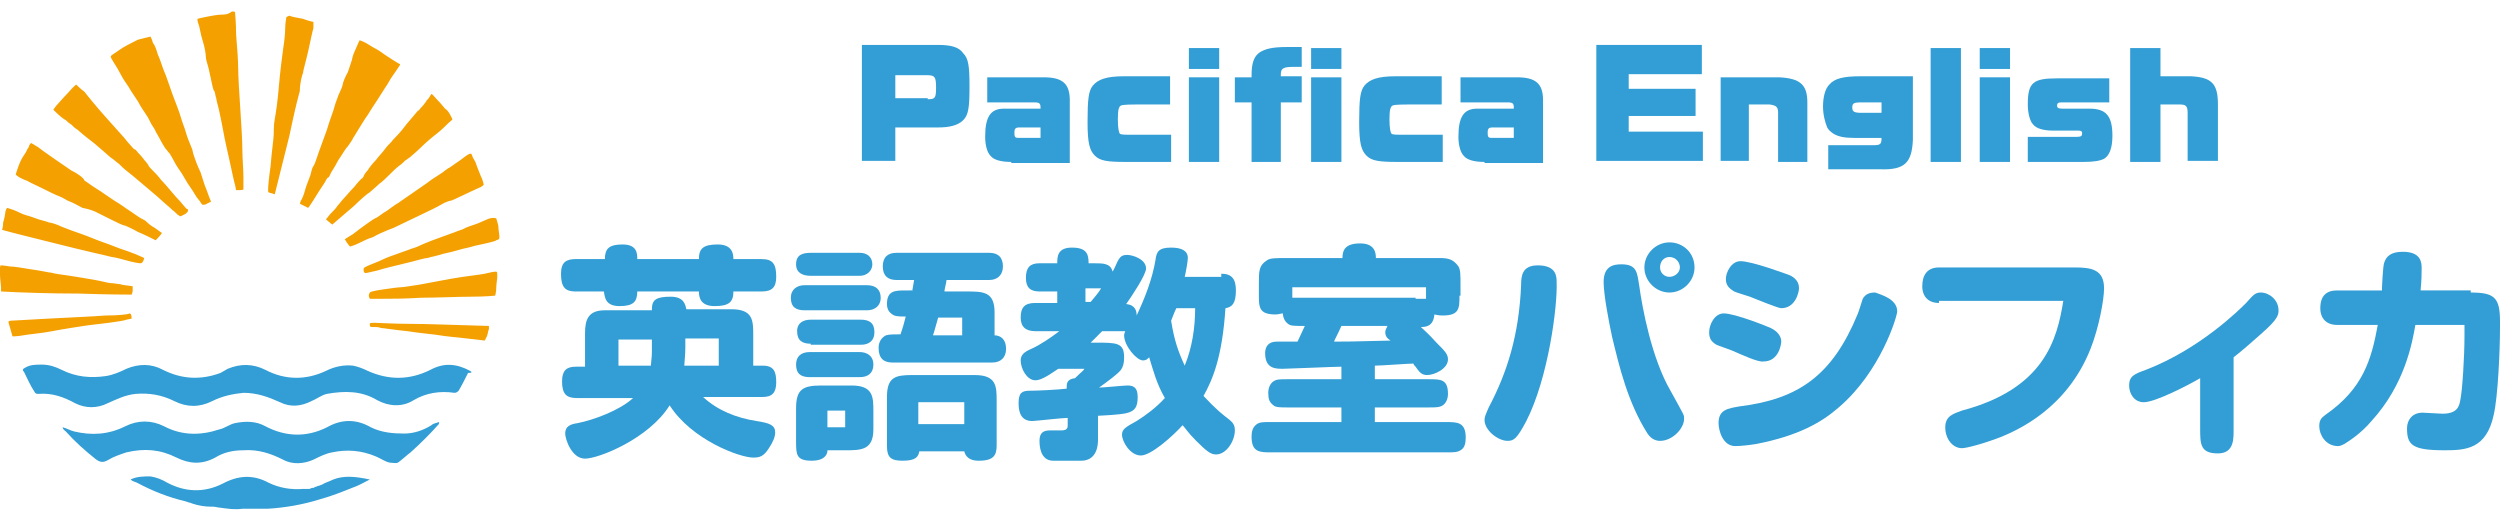 <?xml version="1.0" encoding="utf-8"?>
<!-- Generator: Adobe Illustrator 24.2.3, SVG Export Plug-In . SVG Version: 6.00 Build 0)  -->
<svg version="1.1" id="レイヤー_2_1_" xmlns="http://www.w3.org/2000/svg" xmlns:xlink="http://www.w3.org/1999/xlink" x="0px"
	 y="0px" viewBox="0 0 239.3 49" style="enable-background:new 0 0 239.3 49;" xml:space="preserve">
<style type="text/css">
	.st0{fill:#F4A000;}
	.st1{fill:#329ED5;}
</style>
<g>
	<g>
		<path id="Path_1_12_" class="st0" d="M21.2,1.4c-0.3,0-0.9,0.1-1.4,0.2c-0.5,0.1-0.9,0.2-0.9,0.2c0,0,0,0.3,0.1,0.5
			c0.1,0.2,0.2,1,0.4,1.6c0.2,0.6,0.3,1.3,0.3,1.5c0,0.2,0.1,0.6,0.2,0.9c0.1,0.3,0.2,0.9,0.3,1.3c0.1,0.5,0.2,1,0.3,1.1
			s0.1,0.5,0.2,0.7c0,0.2,0.2,0.8,0.3,1.3c0.1,0.5,0.3,1.4,0.4,2c0.1,0.6,0.4,1.9,0.6,2.8c0.2,0.9,0.4,1.9,0.5,2.2l0.1,0.5
			c0.5,0,0.7,0,0.7-0.1c0,0,0-0.6,0-1.2c0-0.6-0.1-1.8-0.1-2.5c0-0.8-0.1-2.6-0.2-4c-0.1-1.4-0.2-3.2-0.2-3.8c0-0.7-0.1-2.2-0.2-3.3
			c0-1.1-0.1-2.1-0.1-2.1c0-0.1-0.1-0.1-0.3-0.1C21.8,1.4,21.5,1.4,21.2,1.4z M27.4,1.7c0,0.1-0.1,0.5-0.1,1c0,0.5-0.1,1.4-0.2,2
			C27,5.4,26.8,7,26.7,8.2c-0.1,1.3-0.3,2.7-0.4,3.2c-0.1,0.5-0.1,1.2-0.1,1.5c0,0.3-0.2,1.7-0.3,3c-0.2,1.4-0.3,2.5-0.2,2.5
			c0,0,0.2,0.1,0.3,0.1l0.3,0.1c0.8-3.2,1.2-4.8,1.4-5.6c0.2-0.9,0.4-1.9,0.5-2.3c0.1-0.4,0.3-1.3,0.5-2C28.7,8,28.9,7.2,29,7
			c0-0.2,0.3-1.2,0.5-2.1C29.7,4,29.9,3,30,2.7C30,2.4,30,2.2,30,2.1c0,0-0.5-0.1-1-0.3c-0.6-0.1-1.1-0.2-1.3-0.3
			C27.5,1.6,27.4,1.6,27.4,1.7z M13.2,3.8c-0.6,0.3-1.4,0.7-1.8,1c-0.4,0.3-0.8,0.5-0.8,0.6c0,0.1,0.1,0.3,0.3,0.6
			c0.2,0.3,0.5,0.8,0.7,1.2c0.2,0.4,0.5,0.8,0.7,1.1c0.1,0.2,0.5,0.8,0.9,1.4c0.3,0.6,0.7,1.1,0.8,1.3c0.1,0.1,0.3,0.5,0.5,0.9
			c0.2,0.3,0.4,0.6,0.4,0.7c0,0,0.2,0.3,0.4,0.7c0.2,0.4,0.4,0.7,0.4,0.7s0.1,0.2,0.3,0.4c0.1,0.2,0.3,0.3,0.3,0.4
			c0,0,0.2,0.3,0.4,0.7s0.5,0.8,0.7,1.1c0.2,0.3,0.5,0.9,0.8,1.3c0.3,0.4,0.6,1,0.8,1.2c0.2,0.2,0.3,0.5,0.4,0.5
			c0.1,0,0.3,0,0.4-0.1l0.4-0.2c-0.3-0.7-0.4-1.1-0.5-1.3c-0.1-0.2-0.3-0.9-0.5-1.5c-0.3-0.6-0.5-1.2-0.5-1.2s-0.2-0.5-0.3-1
			c-0.2-0.5-0.5-1.2-0.6-1.6s-0.4-1.1-0.5-1.5s-0.5-1.4-0.8-2.2c-0.3-0.8-0.6-1.8-0.8-2.2c-0.2-0.5-0.4-1.2-0.6-1.6
			c-0.1-0.4-0.3-0.9-0.4-1c-0.1-0.1-0.1-0.3-0.2-0.5l-0.1-0.2L13.2,3.8z M34.4,3.9c0,0-0.2,0.4-0.4,0.9c-0.2,0.4-0.3,0.8-0.3,0.9
			c0,0-0.2,0.6-0.4,1.2C33,7.4,32.8,8,32.8,8.1c0,0.1-0.2,0.6-0.4,1c-0.2,0.5-0.4,1.1-0.5,1.5c-0.1,0.3-0.4,1.1-0.6,1.8
			c-0.2,0.6-0.6,1.6-0.8,2.2c-0.2,0.6-0.4,1.2-0.5,1.3s-0.2,0.5-0.3,0.9c-0.1,0.3-0.4,1-0.5,1.4s-0.3,0.9-0.4,1l-0.1,0.3
			c0.6,0.3,0.8,0.4,0.8,0.4c0,0,0.3-0.4,0.6-0.9c0.3-0.5,0.7-1.1,0.9-1.4c0.2-0.3,0.3-0.6,0.4-0.6s0.2-0.3,0.3-0.5
			c0.2-0.3,0.5-0.8,0.7-1.2c0.3-0.4,0.6-1,0.9-1.3c0.2-0.3,0.5-0.7,0.5-0.8c0.1-0.1,0.3-0.5,0.5-0.8c0.2-0.3,0.6-1,0.9-1.4
			c0.3-0.5,0.7-1.1,0.9-1.4c0.2-0.3,0.5-0.8,0.7-1.1c0.2-0.3,0.4-0.6,0.5-0.8c0.1-0.2,0.4-0.6,0.6-0.9c0.2-0.3,0.4-0.6,0.4-0.6
			c0,0,0-0.1-0.1-0.1c0,0-0.2-0.1-0.5-0.3s-0.8-0.5-1.2-0.8c-0.4-0.3-0.9-0.5-1-0.6C35.2,4.2,35,4.1,34.8,4
			C34.5,3.9,34.4,3.8,34.4,3.9z M6.5,8.9c-0.4,0.4-0.9,1-1.1,1.2l-0.3,0.4c0.7,0.7,1,0.9,1.2,1c0.1,0.1,0.3,0.3,0.5,0.4
			c0.2,0.2,0.4,0.4,0.6,0.5c0.1,0.1,0.8,0.7,1.6,1.3c0.7,0.6,1.4,1.2,1.5,1.3c0.1,0.1,0.3,0.2,0.4,0.3c0.1,0.1,0.4,0.3,0.5,0.4
			c0.1,0.1,0.5,0.5,0.9,0.8c0.4,0.3,1.2,1,1.8,1.5c0.6,0.5,1.3,1.1,1.5,1.3c0.2,0.2,0.6,0.5,0.9,0.8c0.3,0.2,0.5,0.5,0.6,0.5
			c0.1,0.1,0.1,0.1,0.2,0.1c0,0,0.2-0.1,0.4-0.2c0.2-0.1,0.3-0.3,0.3-0.3c0-0.1,0-0.2-0.1-0.2c-0.1,0-0.5-0.6-1.1-1.2
			c-0.5-0.6-1.1-1.3-1.4-1.6c-0.2-0.3-0.6-0.7-0.8-0.9c-0.2-0.2-0.4-0.4-0.4-0.5c0,0-0.2-0.3-0.4-0.5c-0.2-0.3-0.5-0.6-0.6-0.7
			c-0.1-0.1-0.2-0.3-0.3-0.3c-0.1,0-0.3-0.3-0.5-0.5c-0.2-0.2-0.4-0.5-0.5-0.6c-0.1-0.1-0.8-0.9-1.7-1.9c-0.9-1-1.8-2.1-2.1-2.5
			C7.7,8.5,7.4,8.2,7.3,8.1C7.3,8.1,7.1,8.2,6.5,8.9z M41.1,9.3c-0.1,0.2-0.3,0.3-0.3,0.4c-0.1,0.1-0.2,0.3-0.4,0.5
			c-0.2,0.2-0.3,0.4-0.4,0.4c0,0-0.5,0.6-1.1,1.3c-0.5,0.7-1.1,1.3-1.3,1.5c-0.1,0.2-0.5,0.5-0.7,0.8c-0.2,0.3-0.7,0.8-0.9,1.1
			c-0.3,0.3-0.7,0.8-0.8,1c-0.2,0.2-0.4,0.5-0.4,0.6c-0.1,0.1-0.1,0.2-0.2,0.2c0,0-0.4,0.4-0.7,0.8c-0.4,0.4-0.8,0.9-1,1.1
			c-0.2,0.2-0.4,0.5-0.6,0.7c-0.1,0.2-0.4,0.5-0.7,0.8L31.2,21l0.6,0.5c0.7-0.6,1.4-1.2,2.1-1.8c0.6-0.6,1.3-1.2,1.5-1.3
			c0.2-0.2,0.6-0.5,0.9-0.8c0.3-0.2,0.8-0.7,1-0.9c0.3-0.3,0.7-0.7,1-0.9c0.3-0.2,0.5-0.5,0.6-0.5c0.1-0.1,0.3-0.2,0.4-0.3
			c0.1-0.1,0.6-0.5,1-0.9c0.4-0.4,1.1-1,1.5-1.3c0.4-0.3,0.9-0.8,1.1-1c0.2-0.2,0.4-0.3,0.4-0.4c0,0-0.1-0.2-0.2-0.4
			c-0.1-0.2-0.3-0.5-0.5-0.6c-0.1-0.1-0.4-0.5-0.7-0.8C41.6,9.3,41.4,9,41.3,9C41.3,9,41.2,9.1,41.1,9.3z M2.8,13.9
			c0,0.1-0.1,0.3-0.2,0.4c0,0.1-0.2,0.4-0.4,0.7c-0.2,0.3-0.4,0.8-0.5,1.1c-0.1,0.3-0.2,0.6-0.2,0.6c0,0,0.2,0.2,0.4,0.3
			c0.2,0.1,0.6,0.3,0.7,0.3c0.1,0.1,0.8,0.4,1.4,0.7s1.4,0.7,1.7,0.8c0.3,0.1,0.7,0.4,1,0.5c0.3,0.1,0.8,0.4,1.2,0.6
			C8.5,20,9,20.2,9.2,20.3c0.2,0.1,0.8,0.4,1.4,0.7c0.6,0.3,1.2,0.6,1.4,0.6c0.2,0.1,0.7,0.3,1.2,0.6c0.5,0.2,1.1,0.5,1.3,0.6
			l0.4,0.2c0.5-0.5,0.6-0.7,0.6-0.7c0,0-0.3-0.2-0.7-0.5c-0.4-0.2-0.7-0.5-0.8-0.6c-0.1-0.1-0.3-0.2-0.5-0.3
			c-0.2-0.1-0.6-0.4-0.9-0.6c-0.3-0.2-0.6-0.4-0.6-0.4c0,0-0.4-0.3-0.9-0.6c-0.5-0.3-1.3-0.9-1.8-1.2c-0.5-0.3-1-0.7-1.2-0.8
			C8,17,7.4,16.6,6.8,16.3c-0.6-0.4-1.3-0.9-1.6-1.1c-0.3-0.2-0.7-0.5-1-0.7S3.7,14.1,3.5,14C3.2,13.8,3,13.7,3,13.7
			C2.9,13.7,2.9,13.8,2.8,13.9z M44.1,15.3c-0.6,0.4-1.1,0.8-1.2,0.8c-0.1,0.1-0.3,0.2-0.4,0.3c-0.1,0.1-0.6,0.4-1.2,0.8
			c-0.5,0.4-1.3,0.9-1.7,1.2c-0.4,0.3-0.9,0.6-1,0.7c-0.2,0.1-0.4,0.3-0.6,0.4c-0.2,0.1-0.7,0.5-1,0.7c-0.4,0.2-0.8,0.6-1.1,0.7
			c-0.2,0.1-0.6,0.4-0.9,0.6c-0.3,0.2-0.8,0.6-1.2,0.9L33,22.9c0.3,0.5,0.5,0.7,0.5,0.7c0,0,0.4-0.1,0.8-0.3c0.4-0.2,1-0.5,1.4-0.6
			c0.3-0.2,1.2-0.6,2-0.9c0.8-0.4,1.9-0.9,2.5-1.2c0.6-0.3,1.5-0.7,2-1s0.9-0.4,1-0.4c0,0,0.5-0.2,1.1-0.5c0.6-0.3,1.3-0.6,1.5-0.7
			c0.3-0.1,0.5-0.3,0.5-0.3c0-0.1-0.1-0.5-0.3-0.9c-0.2-0.5-0.4-1-0.5-1.3c-0.1-0.2-0.3-0.5-0.3-0.6C45.1,14.6,45,14.6,44.1,15.3z
			 M0.6,20c0,0.1-0.1,0.2-0.1,0.4c0,0.1-0.1,0.6-0.2,0.9C0.3,21.7,0.2,22,0.2,22c0,0,0.7,0.2,1.5,0.4c0.8,0.2,2.4,0.6,3.6,0.9
			S8.1,24,9,24.2c0.9,0.2,1.7,0.4,1.7,0.4c0.1,0,0.6,0.1,1.3,0.3c0.7,0.2,1.3,0.3,1.4,0.3c0.1,0,0.2,0,0.3-0.2
			c0.1-0.2,0.1-0.3,0.1-0.3c0,0-0.4-0.2-0.9-0.4c-0.5-0.2-1.1-0.4-1.4-0.5c-0.3-0.1-1-0.4-1.6-0.6c-0.6-0.2-1.5-0.6-2.1-0.8
			c-0.6-0.2-1.4-0.5-1.9-0.7c-0.4-0.2-1-0.4-1.2-0.4C4.5,21.2,4,21.1,3.7,21c-0.3-0.1-0.8-0.3-1.2-0.4s-0.9-0.4-1.2-0.5
			C1,20,0.7,19.9,0.7,19.9C0.7,19.9,0.6,20,0.6,20z M46.9,20.9c-0.1,0-0.7,0.3-1.2,0.5c-0.6,0.2-1.2,0.4-1.3,0.5
			c-0.2,0.1-0.6,0.2-0.8,0.3c-0.3,0.1-0.8,0.3-1.1,0.4c-0.3,0.1-0.8,0.3-1.1,0.4c-0.2,0.1-0.8,0.3-1.2,0.5c-0.4,0.2-0.8,0.3-0.8,0.3
			s-0.5,0.2-1.1,0.4c-0.6,0.2-1.4,0.5-1.8,0.7c-0.4,0.2-1,0.4-1.2,0.5c-0.4,0.2-0.5,0.2-0.5,0.4c0,0.1,0,0.2,0.1,0.3
			c0,0.1,0.3,0,1.2-0.2c0.6-0.2,1.9-0.5,2.7-0.7c0.9-0.2,1.8-0.5,2.1-0.5c0.3-0.1,0.9-0.2,1.5-0.4c0.5-0.1,1.3-0.3,1.6-0.4
			c0.3-0.1,0.9-0.2,1.2-0.3c0.3-0.1,0.9-0.2,1.3-0.3c0.4-0.1,0.9-0.2,1-0.3c0.3-0.1,0.3-0.1,0.3-0.4c0-0.2-0.1-0.6-0.1-1
			c-0.1-0.4-0.2-0.7-0.2-0.7C47.2,20.8,47,20.9,46.9,20.9z M0,25.5c0,0,0,0.4,0,0.8c0,0.4,0.1,1,0.1,1.2l0,0.4
			c1.8,0.1,4.7,0.2,7.4,0.2c2.8,0.1,5.1,0.1,5.1,0.1c0,0,0.1-0.2,0.1-0.4l0-0.4c-0.6-0.1-1-0.1-1.2-0.2c-0.2,0-0.6-0.1-0.9-0.1
			c-0.2,0-0.9-0.2-1.5-0.3c-0.6-0.1-1.7-0.3-2.4-0.4c-0.7-0.1-1.5-0.2-1.8-0.3c-0.2,0-1-0.2-1.8-0.3c-0.7-0.1-1.7-0.3-2.2-0.3
			c-0.5-0.1-0.9-0.1-0.9-0.1C0.1,25.5,0.1,25.5,0,25.5z M46.4,26.2c-0.5,0.1-1.4,0.2-2.1,0.3c-0.7,0.1-1.8,0.3-2.3,0.4
			c-0.6,0.1-1.5,0.3-2.2,0.4c-0.6,0.1-1.3,0.2-1.5,0.2c-0.2,0-0.9,0.1-1.6,0.2c-0.7,0.1-1.2,0.2-1.3,0.3c0,0-0.1,0.2-0.1,0.3
			c0,0.1,0.1,0.3,0.1,0.3c0.1,0,0.6,0,1.2,0s2.2,0,3.7-0.1c1.4,0,3.6-0.1,4.8-0.1c1.3,0,2.3-0.1,2.3-0.1c0,0,0.1-0.4,0.1-0.7
			c0-0.4,0.1-0.9,0.1-1.1c0-0.5,0-0.5-0.2-0.5C47.3,26,46.8,26.1,46.4,26.2z M10.1,30.2c-1.2,0.1-3.7,0.2-5.5,0.3
			c-1.9,0.1-3.5,0.2-3.6,0.2s-0.2,0.1-0.2,0.1c0,0,0.1,0.4,0.2,0.7c0.1,0.4,0.2,0.7,0.2,0.7c0,0,0.5,0,1-0.1
			c0.5-0.1,1.8-0.2,2.8-0.4c1-0.2,2.4-0.4,3-0.5c0.6-0.1,1.7-0.2,2.4-0.3c0.7-0.1,1.5-0.2,1.7-0.3l0.5-0.1c0-0.4-0.1-0.5-0.2-0.5
			C12.3,30.1,11.3,30.2,10.1,30.2z M35.4,31.1c0,0.1,0,0.2,0.2,0.2c0.1,0,0.2,0,0.3,0s0.3,0,0.6,0.1c0.2,0,1.4,0.2,2.5,0.3
			c1.2,0.2,2.6,0.3,3.1,0.4c0.6,0.1,1.7,0.2,2.6,0.3c0.9,0.1,1.7,0.2,1.7,0.2c0,0,0.1-0.2,0.2-0.4c0.1-0.2,0.1-0.5,0.2-0.7l0-0.3
			c-3.6-0.1-6-0.2-7.5-0.2s-3.1-0.1-3.4-0.1C35.4,30.9,35.4,30.9,35.4,31.1z"/>
		<g>
			<path class="st1" d="M45,35.5c-1.3-0.7-2.5-0.8-3.8-0.1c-2,1-4,1-6,0.1c-0.4-0.2-0.9-0.4-1.4-0.5c-0.9-0.1-1.8,0.1-2.6,0.5
				c-1.9,0.9-3.9,0.9-5.8-0.1c-1.2-0.6-2.4-0.6-3.6-0.1c-0.2,0.1-0.5,0.3-0.7,0.4c-1.9,0.7-3.7,0.6-5.5-0.3
				c-1.1-0.6-2.3-0.6-3.5-0.1c-0.6,0.3-1.3,0.6-2,0.7c-1.4,0.2-2.8,0.1-4.2-0.6c-0.6-0.3-1.2-0.5-1.9-0.5c-0.6,0-1.1,0-1.6,0.3
				c-0.2,0.1-0.3,0.2-0.1,0.4c0.3,0.6,0.6,1.3,1,1.9c0.1,0.2,0.2,0.2,0.4,0.2c1.3-0.1,2.4,0.3,3.5,0.9c1,0.5,2.1,0.5,3.1,0
				c0.9-0.4,1.7-0.8,2.7-0.9c1.3-0.1,2.5,0.1,3.7,0.7c1.2,0.6,2.4,0.6,3.6,0c1-0.5,2-0.7,3-0.8c1.3,0,2.4,0.4,3.5,0.9
				c1,0.5,2,0.4,3-0.1c0.5-0.2,1-0.6,1.5-0.7c1.7-0.3,3.3-0.3,4.8,0.6c1.1,0.6,2.4,0.7,3.5,0c1.2-0.7,2.5-0.9,3.9-0.7
				c0.2,0,0.3-0.1,0.4-0.2c0.3-0.5,0.6-1.1,0.9-1.7C45.2,35.7,45.2,35.6,45,35.5z"/>
			<path class="st1" d="M42,40.4c-0.2,0.1-0.5,0.1-0.7,0.3c-0.8,0.5-1.7,0.8-2.6,0.8c-1.1,0-2.2-0.1-3.2-0.6c-1.4-0.8-2.8-0.8-4.2,0
				c-2,1-4,0.9-5.9-0.1c-0.9-0.5-1.9-0.5-2.9-0.3c-0.5,0.1-1,0.5-1.5,0.6c-1.8,0.6-3.6,0.6-5.3-0.3c-1.2-0.6-2.5-0.6-3.7,0
				c-1.6,0.8-3.2,0.9-4.9,0.5C6.7,41.2,6.4,41,6,40.9c0,0.2,0.2,0.3,0.3,0.4c0.9,1,1.8,1.8,2.8,2.6c0.5,0.4,0.8,0.4,1.3,0.1
				c0.5-0.3,1.1-0.5,1.7-0.7c1.7-0.4,3.2-0.3,4.8,0.5c1.2,0.6,2.4,0.7,3.7,0c0.8-0.5,1.7-0.7,2.7-0.7c1.4-0.1,2.6,0.3,3.8,0.9
				c0.9,0.5,2,0.4,2.9,0c0.6-0.3,1.2-0.6,1.8-0.7c1.4-0.3,2.8-0.2,4.2,0.4c0.5,0.2,1,0.6,1.5,0.6c0.2,0,0.5,0.1,0.7-0.1
				c0.4-0.3,0.7-0.6,1.1-0.9c1-0.9,1.9-1.8,2.7-2.7C42,40.5,42.1,40.5,42,40.4z"/>
			<path class="st1" d="M31.9,45.9c-0.4,0.2-0.8,0.3-1.1,0.5c-0.1,0-0.2,0.1-0.3,0.1c-0.1,0-0.2,0.1-0.3,0.1c-0.1,0-0.1,0.1-0.2,0.1
				c0,0-0.1,0-0.1,0c-0.1,0-0.2,0.1-0.3,0.1c-0.1,0-0.1,0-0.2,0c0,0,0,0-0.1,0c0,0-0.1,0-0.1,0l0,0c-0.1,0-0.1,0-0.2,0
				c-1.1,0.1-2.3-0.1-3.3-0.6c-1.5-0.8-2.9-0.7-4.4,0.1c-1.8,0.9-3.6,0.8-5.3-0.1c-0.5-0.3-1-0.5-1.6-0.6c-0.6,0-1.3,0-1.9,0.3
				c0.2,0.2,0.4,0.2,0.6,0.3c1.5,0.8,3,1.4,4.7,1.8c0.2,0.1,0.4,0.1,0.6,0.2c0.6,0.2,1.2,0.3,1.8,0.3c0.1,0,0.1,0,0.2,0
				c0.2,0,0.5,0.1,0.7,0.1c0.7,0.1,1.4,0.2,2.1,0.1c0.1,0,0.2,0,0.4,0c0.1,0,0.2,0,0.3,0c0.3,0,0.5,0,0.8,0c0,0,0,0,0,0
				c0,0,0.1,0,0.1,0v0c0.3,0,0.5,0,0.8,0c1.7-0.1,3.4-0.4,5-0.9c1.1-0.3,2.1-0.7,3.1-1.1c0.6-0.2,1.1-0.5,1.7-0.8
				C34,45.6,32.9,45.5,31.9,45.9z"/>
		</g>
	</g>
	<g>
		<path class="st1" d="M57.9,24.8c0-1,0.4-1.4,1.7-1.4c1.4,0,1.4,0.9,1.4,1.4h5.9c0-1,0.4-1.4,1.8-1.4c1.4,0,1.5,0.9,1.5,1.4h2.7
			c1.1,0,1.4,0.5,1.4,1.7c0,1-0.4,1.4-1.4,1.4h-2.7c0,1-0.4,1.4-1.8,1.4c-1.4,0-1.5-0.9-1.5-1.4H61c0,1-0.4,1.4-1.7,1.4
			c-1.4,0-1.4-0.9-1.5-1.4h-2.7c-1,0-1.4-0.4-1.4-1.7c0-1.1,0.5-1.4,1.4-1.4H57.9z M62.4,29.6c0-0.9,0.4-1.2,1.8-1.2
			c1.3,0,1.4,0.8,1.5,1.2h4.3c2.1,0,2.1,1.1,2.1,2.5V35h0.9c1.1,0,1.3,0.6,1.3,1.6c0,1-0.4,1.4-1.3,1.4h-5.7c1.4,1.3,3.2,2,5.1,2.3
			c1.3,0.2,1.8,0.4,1.8,1.1c0,0.4-0.2,0.9-0.6,1.5c-0.5,0.8-0.9,0.9-1.5,0.9c-1.3,0-5.9-1.7-8-5c-2,3.2-6.8,5.1-8.1,5.1
			c-1.3,0-1.9-1.9-1.9-2.4c0-0.7,0.5-0.9,1.2-1c1.5-0.3,4-1.2,5.3-2.4h-5.4c-1,0-1.4-0.4-1.4-1.6c0-1,0.4-1.4,1.3-1.4H56v-3.2
			c0-1.3,0.3-2.2,1.9-2.2H62.4z M62.4,32.5h-3.2V35h3.1c0-0.2,0.1-0.8,0.1-1.3V32.5z M65.6,33.3c0,0.7-0.1,1.5-0.1,1.7h3.3v-2.6
			h-3.2V33.3z"/>
		<path class="st1" d="M77,29.7c-0.8,0-1.3-0.3-1.3-1.2c0-0.8,0.6-1.2,1.3-1.2h6c0.8,0,1.3,0.4,1.3,1.2c0,0.8-0.6,1.2-1.3,1.2H77z
			 M77.6,26.4c-0.8,0-1.4-0.3-1.4-1.1c0-0.9,0.6-1.1,1.4-1.1h4.7c0.7,0,1.2,0.4,1.2,1.1c0,0.6-0.5,1.1-1.2,1.1H77.6z M77.6,32.9
			c-0.8,0-1.3-0.3-1.3-1.2c0-0.8,0.6-1.1,1.3-1.1h4.8c0.8,0,1.3,0.3,1.3,1.2c0,0.8-0.5,1.2-1.3,1.2H77.6z M77.5,36.1
			c-0.8,0-1.3-0.3-1.3-1.2c0-0.8,0.5-1.2,1.3-1.2h4.8c0.6,0,1.3,0.3,1.3,1.2c0,0.8-0.5,1.2-1.3,1.2H77.5z M79.2,43.2
			c-0.1,0.7-0.8,0.9-1.5,0.9c-1.5,0-1.5-0.6-1.5-1.9v-3.1c0-1.8,0.6-2.2,2.4-2.2h2.9c2.1,0,2.1,1.1,2.1,2.5v1.7c0,2-1.2,2-2.7,2
			H79.2z M79.2,39.3v1.6h1.7v-1.6H79.2z M87.3,27.9c0.1-0.4,0.1-0.6,0.2-1.1h-1.7c-0.8,0-1.3-0.4-1.3-1.3c0-0.9,0.5-1.3,1.3-1.3h8.9
			c0.8,0,1.3,0.4,1.3,1.3c0,0.8-0.5,1.3-1.3,1.3h-4.1c0,0.2-0.2,0.9-0.2,1.1h2.1c1.6,0,2.7,0,2.7,2v2.2c0.5,0,1.1,0.3,1.1,1.3
			c0,0.8-0.5,1.3-1.3,1.3h-9.6c-0.8,0-1.3-0.4-1.3-1.4c0-0.6,0.3-1,0.7-1.2c0.3-0.1,0.8-0.1,1.4-0.1c0.2-0.6,0.3-0.9,0.5-1.7
			c-0.4,0-0.8,0-1.1-0.1c-0.4-0.2-0.7-0.5-0.7-1.1c0-1.3,0.8-1.3,1.8-1.3H87.3z M95.4,42.6c0,0.9-0.2,1.5-1.7,1.5
			c-0.5,0-1.2-0.1-1.4-0.9H88c-0.1,0.5-0.3,0.9-1.6,0.9c-1.1,0-1.5-0.3-1.5-1.4v-4.7c0-1.9,0.8-2.1,2.4-2.1h6c2.1,0,2.1,1.1,2.1,2.5
			V42.6z M87.9,38.5v2.1h4.4v-2.1H87.9z M89.8,30.4c-0.1,0.3-0.4,1.5-0.5,1.7h2.8v-1.7H89.8z"/>
		<path class="st1" d="M116.9,26.2c1,0,1.4,0.5,1.4,1.6c0,1.3-0.4,1.6-1,1.7c-0.3,4.6-1.2,6.8-2.1,8.4c0.4,0.4,1,1.1,2,1.9
			c0.8,0.6,1,0.8,1,1.4c0,1-0.8,2.3-1.8,2.3c-0.5,0-0.9-0.3-1.9-1.3c-0.8-0.8-1.1-1.3-1.3-1.5c-0.9,1-3,2.9-4,2.9
			c-1,0-1.8-1.3-1.8-2c0-0.5,0.3-0.7,1.4-1.3c0.8-0.5,1.9-1.3,2.7-2.2c-0.8-1.4-1.1-2.6-1.5-3.9c-0.2,0.2-0.3,0.3-0.6,0.3
			c-0.6,0-1.8-1.4-1.8-2.4c0-0.2,0.1-0.3,0.1-0.4c-0.2,0-0.2,0-0.8,0h-1.4c-0.3,0.3-0.5,0.5-1.1,1.1h0.5c2,0,2.7,0,2.7,1.4
			c0,0.6-0.1,0.9-0.3,1.2c-0.3,0.4-1.4,1.2-2.1,1.7c0.4,0,2.4-0.2,2.7-0.2c0.5,0,1,0.1,1,1.1c0,1-0.3,1.3-0.9,1.5
			c-0.3,0.1-0.9,0.2-2.9,0.3v2.3c0,1.3-0.6,2-1.6,2h-2.7c-0.9,0-1.3-0.8-1.3-1.9c0-0.8,0.4-1,1-1h1.1c0.6,0,0.6-0.3,0.6-0.5V40
			c-0.5,0-3.1,0.3-3.4,0.3c-1.1,0-1.3-0.9-1.3-1.7c0-1,0.3-1.2,1.1-1.2c0.8,0,2.7-0.1,3.5-0.2c0-0.5,0-0.9,0.8-1
			c0.6-0.6,0.8-0.7,0.9-0.9h-2.5c-1.3,0.9-1.8,1.1-2.2,1.1c-0.8,0-1.4-1.1-1.4-1.9c0-0.5,0.3-0.8,1-1.1c0.9-0.4,1.9-1.1,2.7-1.7
			h-2.3c-0.9,0-1.4-0.4-1.4-1.3c0-1,0.4-1.4,1.4-1.4h2.1v-1.1h-1.7c-0.9,0-1.3-0.4-1.3-1.3c0-1,0.4-1.4,1.3-1.4h1.7
			c0-0.6,0-1.5,1.4-1.5c1.4,0,1.6,0.6,1.6,1.5h0.5c0.9,0,1.6,0,1.8,0.8c0.2-0.3,0.4-0.9,0.6-1.2c0.2-0.3,0.4-0.4,0.8-0.4
			c0.5,0,1.8,0.4,1.8,1.3c0,0.6-1.4,2.7-1.9,3.4c0.9,0.1,1,0.7,1,1.1c0.8-1.7,1.5-3.5,1.8-5.3c0.1-0.8,0.3-1.2,1.5-1.2
			c1,0,1.6,0.3,1.6,1c0,0.3-0.2,1.4-0.3,1.8H116.9z M103.9,27.6v1.3h0.5c0.4-0.5,0.7-0.8,1-1.3c-0.2,0-0.6,0-0.8,0H103.9z
			 M112.6,29.5c-0.2,0.4-0.3,0.7-0.5,1.2c0.3,1.9,0.7,3,1.3,4.3c0.7-1.7,1-3.6,1-5.5H112.6z"/>
		<path class="st1" d="M139.7,28.3c0,1.2,0,1.9-1.6,1.9c-0.1,0-0.4,0-0.8-0.1c-0.1,1.2-0.9,1.2-1.3,1.2c0.3,0.3,0.6,0.5,1.5,1.5
			c0.8,0.8,1.1,1.1,1.1,1.6c0,0.9-1.3,1.5-2,1.5c-0.6,0-0.8-0.4-1.1-0.8c-0.1-0.1-0.2-0.2-0.2-0.3c-0.5,0-3.1,0.2-3.7,0.2v1.3h5.2
			c1.1,0,1.8,0,1.8,1.4c0,0.5-0.2,0.9-0.5,1.1c-0.3,0.2-0.7,0.2-1.3,0.2h-5.2v1.4h6.8c1.1,0,1.9,0,1.9,1.5c0,0.5-0.1,1-0.5,1.2
			c-0.3,0.2-0.7,0.2-1.3,0.2h-16.8c-1.1,0-1.9,0-1.9-1.5c0-0.5,0.1-0.9,0.5-1.2c0.3-0.2,0.6-0.2,1.3-0.2h6.8v-1.4h-5.2
			c-0.6,0-1.1,0-1.3-0.2c-0.4-0.3-0.5-0.6-0.5-1.2c0-0.5,0.2-0.9,0.5-1.1c0.3-0.2,0.6-0.2,1.3-0.2h5.2v-1.2c-0.7,0-5.1,0.2-5.6,0.2
			c-0.7,0-1.7,0-1.7-1.5c0-0.6,0.3-1.1,1.1-1.1c0.3,0,1.6,0,2,0c0.1-0.2,0.6-1.3,0.7-1.5c-1,0-1.4,0-1.6-0.2c-0.3-0.2-0.5-0.6-0.5-1
			c-0.2,0-0.4,0.1-0.7,0.1c-1.6,0-1.6-0.7-1.6-1.9v-1c0-1.3,0-1.8,0.8-2.3c0.3-0.2,0.8-0.2,1.9-0.2h5.3c0-0.8,0.3-1.4,1.7-1.4
			c1.4,0,1.5,0.9,1.5,1.4h6.1c0.8,0,1.3,0.1,1.8,0.8c0.2,0.3,0.2,0.9,0.2,1.7V28.3z M135.5,28.6c0.7,0,0.7,0,1,0v-1.1h-12.8v1
			c0.2,0,0.3,0,0.9,0H135.5z M128.4,31.2c-0.4,0.9-0.7,1.4-0.7,1.5c1.1,0,1.6,0,5.4-0.1c-0.3-0.2-0.5-0.4-0.5-0.8
			c0-0.3,0.2-0.5,0.2-0.6H128.4z"/>
		<path class="st1" d="M146.1,40.3c-0.9,1.7-1.2,1.9-1.8,1.9c-0.9,0-2.2-1-2.2-2c0-0.3,0.1-0.5,0.4-1.2c1.8-3.4,2.9-7,3.1-11.7
			c0-0.9,0.1-1.9,1.6-1.9c1.8,0,1.8,1.1,1.8,1.6C149.1,29.3,148.2,36.2,146.1,40.3z M155.2,25.3c1.5,0,1.5,0.8,1.7,2
			c0.3,2.2,1.2,7,3,10.1c0.4,0.7,1.1,2,1.2,2.2c0.1,0.2,0.1,0.3,0.1,0.5c0,0.9-1.1,2.1-2.3,2.1c-0.3,0-0.8-0.1-1.2-0.7
			c-1.9-3-2.7-6.4-3.4-9.3c-0.3-1.4-0.8-4-0.8-5.2C153.5,25.5,154.4,25.3,155.2,25.3z M162.2,25.6c0,1.3-1.1,2.4-2.4,2.4
			c-1.3,0-2.4-1.1-2.4-2.4c0-1.3,1.1-2.4,2.4-2.4C161.1,23.2,162.2,24.2,162.2,25.6z M158.9,25.6c0,0.5,0.4,0.9,0.9,0.9
			c0.5,0,1-0.4,1-0.9c0-0.5-0.4-1-1-1C159.3,24.6,158.9,25,158.9,25.6z"/>
		<path class="st1" d="M165.9,33.6c-0.2-0.1-1.4-0.5-1.6-0.6c-0.5-0.3-0.7-0.6-0.7-1.2c0-0.7,0.5-1.8,1.4-1.8c1.1,0,4.3,1.3,4.5,1.4
			c0.2,0.1,1,0.5,1,1.3c0,0.2-0.2,1.9-1.7,1.9C168.3,34.7,166.6,33.9,165.9,33.6z M181.6,29.8c0,0.5-1.6,5.8-5.6,9.2
			c-1.6,1.4-3.8,2.7-7.9,3.5c-0.6,0.1-1.5,0.2-2,0.2c-1.2,0-1.6-1.5-1.6-2.2c0-1.3,0.9-1.4,2-1.6c5.7-0.7,8.9-3,11.3-8.8
			c0.1-0.2,0.4-1.2,0.5-1.5c0.3-0.5,0.7-0.6,1.2-0.6C180,28.2,181.6,28.6,181.6,29.8z M167.5,28.4c-0.3-0.1-1.3-0.4-1.5-0.5
			c-0.5-0.3-0.8-0.6-0.8-1.2c0-0.6,0.5-1.7,1.4-1.7c1.1,0,4.3,1.2,4.6,1.3c1,0.4,1,1.1,1,1.3c0,0.3-0.3,1.9-1.7,1.9
			C170.2,29.5,168,28.6,167.5,28.4z"/>
		<path class="st1" d="M185.6,29c-1,0-1.6-0.6-1.6-1.6c0-1.1,0.5-1.8,1.6-1.8h13c1.6,0,2.8,0.2,2.8,2c0,1.1-0.5,3.8-1.3,5.8
			c-2.3,5.8-7.1,7.8-8.5,8.4c-1.8,0.7-3.4,1.1-3.8,1.1c-0.9,0-1.6-0.9-1.6-2c0-1.1,0.8-1.3,1.6-1.6c7.9-2.1,9.1-6.8,9.7-10.5H185.6z
			"/>
		<path class="st1" d="M213.8,41c0,0.9,0.1,2.4-1.5,2.4c-1.7,0-1.7-0.9-1.7-2.4v-4.8c-1.2,0.7-4.3,2.3-5.4,2.3
			c-0.9,0-1.4-0.8-1.4-1.6c0-0.9,0.5-1.1,1.6-1.5c5.2-2,9-5.8,9.6-6.4c0.7-0.8,0.9-1,1.4-1c0.8,0,1.7,0.7,1.7,1.7
			c0,0.4,0,0.8-1.6,2.2c-0.9,0.8-1.8,1.6-2.7,2.3V41z"/>
		<path class="st1" d="M236.5,28c2.3,0,2.8,0.5,2.8,2.8v0.5c0,2.3-0.2,6.7-0.6,8.4c-0.7,3.3-2.7,3.4-4.7,3.4c-3.1,0-3.6-0.5-3.6-2.1
			c0-0.8,0.5-1.5,1.5-1.5c0.2,0,1.6,0.1,1.9,0.1c1.4,0,1.6-0.7,1.7-1.3c0.2-0.9,0.4-4.2,0.4-6.1v-1.1h-4.7c-0.3,1.7-1,5.7-4.2,9.2
			c-1.1,1.3-2.3,2-2.6,2.2c-0.2,0.1-0.4,0.2-0.6,0.2c-1.2,0-1.8-1.1-1.8-1.9c0-0.6,0.2-0.8,0.6-1.1c3.6-2.5,4.4-5.3,5-8.6h-3.9
			c-1,0-1.6-0.6-1.6-1.6c0-1.2,0.6-1.7,1.6-1.7h4.3c0-0.4,0.1-2.3,0.2-2.6c0.2-0.7,0.7-1.1,1.8-1.1c1.8,0,1.8,1.1,1.8,1.6
			c0,0.5,0,1-0.1,2.1H236.5z"/>
	</g>
	<g>
		<path class="st1" d="M82.6,4.3h7.2c1.2,0,2,0.2,2.4,0.8c0.5,0.5,0.6,1.2,0.6,3.2c0,2-0.1,2.7-0.6,3.2c-0.5,0.5-1.3,0.7-2.4,0.7
			h-4.1v3.2h-3.2V4.3z M88.8,9.5c0.7,0,0.8-0.1,0.8-1.1c0-1-0.1-1.2-0.8-1.2h-3.1v2.2H88.8z"/>
		<path class="st1" d="M96.8,15.5c-1,0-1.7-0.2-2-0.6c-0.3-0.3-0.5-1-0.5-1.8c0-1.9,0.5-2.7,1.8-2.7h3.5v-0.1c0-0.4-0.1-0.5-0.6-0.5
			h-4.5V7.4h5.4c1.8,0,2.5,0.6,2.5,2.2v6H96.8z M97.6,12.2c-0.4,0-0.5,0.1-0.5,0.5c0,0.5,0.1,0.5,0.5,0.5h2v-1H97.6z"/>
		<path class="st1" d="M112.1,15.5c-1,0-2.2,0-3.3,0h-1c-1.8,0-2.5-0.1-3-0.6c-0.5-0.5-0.7-1.2-0.7-3.2c0-2.2,0.1-3,0.5-3.5
			c0.5-0.6,1.3-0.9,3-0.9h1.2l1,0h1.1h1.1V10l-1.3,0h-0.9c-1.7,0-2.2,0-2.5,0.1c-0.2,0.1-0.3,0.4-0.3,1.3c0,0.9,0.1,1.3,0.2,1.4
			c0.1,0.1,0.5,0.1,1.4,0.1h0.5c1.9,0,2.1,0,3,0V15.5z"/>
		<path class="st1" d="M113.8,4.6h2.9v2h-2.9V4.6z M113.8,7.4h2.9v8.1h-2.9V7.4z"/>
		<path class="st1" d="M118.2,7.4h1.6V7.2c0-1.1,0.2-1.8,0.8-2.2c0.5-0.3,1.1-0.5,2.6-0.5h0.4h0.3c0.2,0,0.2,0,0.7,0v1.9h-0.1
			c-0.2,0-0.3,0-0.6,0c-1,0-1.3,0.1-1.3,0.7c0,0.1,0,0.1,0,0.2h2v2.5h-2v5.7h-2.8V9.8h-1.6V7.4z M125.5,4.6h2.9v2h-2.9V4.6z
			 M125.5,7.4h2.9v8.1h-2.9V7.4z"/>
		<path class="st1" d="M138.1,15.5c-1,0-2.2,0-3.3,0h-1c-1.8,0-2.5-0.1-3-0.6c-0.5-0.5-0.7-1.2-0.7-3.2c0-2.2,0.1-3,0.5-3.5
			c0.5-0.6,1.3-0.9,3-0.9h1.2l1,0h1.1h1.1V10l-1.3,0h-0.9c-1.7,0-2.2,0-2.5,0.1c-0.2,0.1-0.3,0.4-0.3,1.3c0,0.9,0.1,1.3,0.2,1.4
			c0.1,0.1,0.5,0.1,1.4,0.1h0.5c1.9,0,2.1,0,3,0V15.5z"/>
		<path class="st1" d="M142.1,15.5c-1,0-1.7-0.2-2-0.6c-0.3-0.3-0.5-1-0.5-1.8c0-1.9,0.5-2.7,1.8-2.7h3.5v-0.1
			c0-0.4-0.1-0.5-0.6-0.5h-4.5V7.4h5.4c1.8,0,2.5,0.6,2.5,2.2v6H142.1z M142.9,12.2c-0.4,0-0.5,0.1-0.5,0.5c0,0.5,0.1,0.5,0.5,0.5h2
			v-1H142.9z"/>
		<path class="st1" d="M152.7,4.3h10.2v2.8h-7v1.4h6.4v2.6h-6.4v1.5h7.1v2.8h-10.2V4.3z"/>
		<path class="st1" d="M164.6,7.4h5.7c2,0.1,2.7,0.7,2.7,2.4v5.7h-2.8v-4.7c0-0.6-0.2-0.7-0.8-0.8h-2v5.4h-2.7V7.4z"/>
		<path class="st1" d="M174.9,13.9h4.4c0.7,0,0.8-0.1,0.8-0.7l-2.3,0h-0.3c-0.9,0-1.5-0.1-2-0.4c-0.3-0.2-0.5-0.4-0.6-0.6
			c-0.2-0.5-0.4-1.2-0.4-2c0-0.9,0.2-1.7,0.6-2.1c0.5-0.6,1.4-0.8,3-0.8c0.5,0,1.3,0,2.2,0c0.6,0,1.6,0,2.8,0v6.1
			c-0.1,2.2-0.8,2.9-3.2,2.8h-4.9V13.9z M180.1,9.8h-1.3h-0.1h-0.2c-0.1,0-0.2,0-0.3,0c-0.8,0-0.9,0.1-0.9,0.5
			c0,0.4,0.2,0.5,0.9,0.5h0.5h0.2c0.3,0,0.3,0,0.8,0h0.4V9.8z"/>
		<path class="st1" d="M184.8,4.6h2.9v10.9h-2.9V4.6z"/>
		<path class="st1" d="M189.5,4.6h2.9v2h-2.9V4.6z M189.5,7.4h2.9v8.1h-2.9V7.4z"/>
		<path class="st1" d="M194.1,13.1h4.7c0.4,0,0.5-0.1,0.5-0.3c0-0.3-0.1-0.3-0.6-0.3h-2.2c-0.9,0-1.6-0.2-1.9-0.6
			c-0.3-0.3-0.5-1.1-0.5-1.9c0-2.1,0.5-2.5,2.8-2.5h5v2.3h-4.6c-0.3,0-0.4,0.1-0.4,0.3c0,0.2,0.1,0.3,0.5,0.3h2.6
			c1.6,0,2.2,0.7,2.2,2.6c0,1.2-0.3,1.9-0.8,2.2c-0.4,0.2-1,0.3-2,0.3h-5.3V13.1z"/>
		<path class="st1" d="M203.9,4.6h2.9v2.7h2.9c2,0.1,2.6,0.7,2.6,2.7v5.4h-2.9v-4.6c0-0.7-0.2-0.8-0.8-0.8h-1.8v5.5h-2.9V4.6z"/>
	</g>
</g>
</svg>
